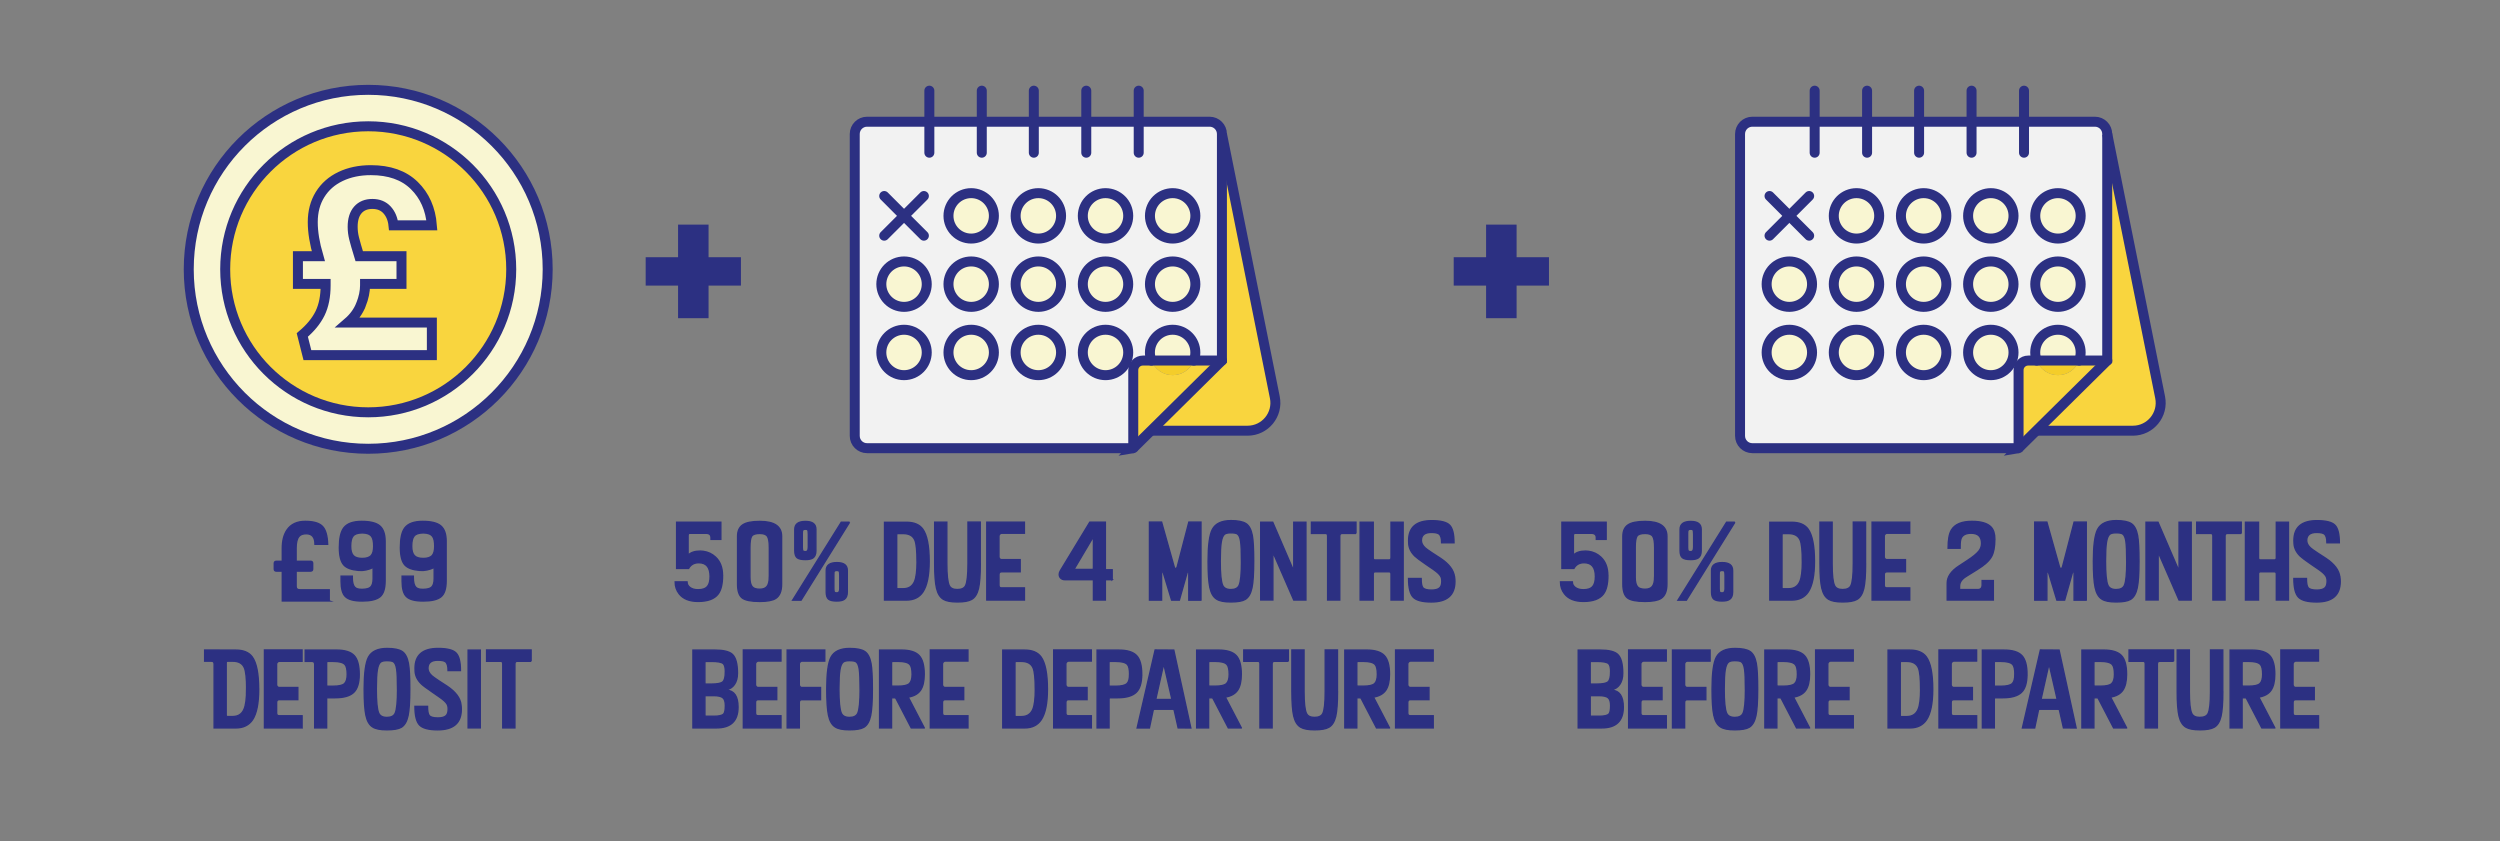 <svg xmlns="http://www.w3.org/2000/svg" id="Layer_1" viewBox="0 0 891.67 300"><rect x="0" y="0" width="891.67" height="300" fill="#808080" stroke="none"/><defs><style>.cls-1,.cls-2{fill:none;}.cls-1,.cls-2,.cls-3,.cls-4,.cls-5,.cls-6{stroke:#2c3082;stroke-miterlimit:10;}.cls-1,.cls-2,.cls-5,.cls-6{stroke-width:3.56px;}.cls-7{fill:#f4cd2a;}.cls-8,.cls-5{fill:#f9d53e;}.cls-9{fill:#f2f2f2;}.cls-10,.cls-6{fill:#f9f6d2;}.cls-2{stroke-linecap:round;}.cls-3{stroke-width:.5px;}.cls-3,.cls-4{fill:#2c3082;}</style></defs><path class="cls-4" d="M230.79,92.24h11.55v-11.63h9.88v11.63h11.55v9.12h-11.55v11.63h-9.88v-11.63h-11.55v-9.12Z"></path><path class="cls-4" d="M518.99,92.24h11.55v-11.63h9.88v11.63h11.55v9.12h-11.55v11.63h-9.88v-11.63h-11.55v-9.12Z"></path><g><path class="cls-3" d="M257.72,205.23c0,3.04-.53,5.26-1.6,6.65-1.34,1.75-3.72,2.62-7.14,2.62-3.07,0-5.31-.9-6.73-2.7-.96-1.22-1.44-2.63-1.44-4.26h4.22c0,.81,.36,1.48,1.08,2.01,.72,.53,1.68,.8,2.87,.8,1.6,0,2.72-.4,3.38-1.22,.61-.73,.91-1.91,.91-3.53,0-3.27-1.34-4.9-4.03-4.9-1.67,0-2.89,.68-3.65,2.05h-4.26v-16.49h15.77v6.12h-3.5v-.61c0-1.04-.59-1.56-1.79-1.56h-5.74c-.43,0-.65,.25-.65,.76v7.07c.94-.99,2.39-1.48,4.37-1.48,.35,0,.7,.03,1.03,.08,1.7,.23,3.15,.91,4.37,2.05,1.67,1.55,2.51,3.72,2.51,6.54Z"></path><path class="cls-3" d="M278.77,208.38c0,2.46-.7,4.15-2.09,5.06-1.11,.71-3.01,1.07-5.7,1.07-3.17,0-5.28-.43-6.33-1.29-1.05-.86-1.58-2.47-1.58-4.83v-17.12c0-1.85,.59-3.2,1.79-4.03,1.19-.84,3.24-1.26,6.16-1.26,5.17,0,7.75,1.76,7.75,5.29v17.12Zm-4.37-2.5v-10.56c0-2-.22-3.34-.67-4.03-.44-.68-1.35-1.03-2.72-1.03-1.5,0-2.46,.31-2.89,.93-.43,.62-.65,2-.65,4.12v10.56c0,1.67,.29,2.83,.87,3.46,.51,.56,1.38,.84,2.62,.84s2.12-.35,2.64-1.04c.52-.7,.78-1.78,.78-3.25Z"></path><path class="cls-3" d="M303.01,186.27l-17.29,27.78h-3l17.33-27.78h2.96Zm-12.01,10.16c0,1.24-.36,2.1-1.06,2.58-.56,.38-1.46,.57-2.7,.57-1.44,0-2.43-.23-2.96-.68-.53-.46-.8-1.28-.8-2.46v-7.65c0-1.87,1.27-2.8,3.8-2.8s3.72,.94,3.72,2.8v7.65Zm-2.7-1.15v-4.71c0-.84-.07-1.35-.21-1.54-.14-.19-.41-.28-.82-.28-.56,0-.9,.18-1.03,.53-.05,.1-.08,.53-.08,1.29v4.71c0,.63,.08,1.04,.23,1.22,.15,.18,.44,.27,.87,.27,.68,0,1.03-.49,1.03-1.48Zm13.91,15.88c0,1.25-.36,2.11-1.06,2.59-.56,.41-1.46,.61-2.7,.61-1.44,0-2.43-.23-2.96-.69-.53-.46-.8-1.3-.8-2.52v-7.66c0-1.88,1.27-2.82,3.8-2.82s3.72,.94,3.72,2.82v7.66Zm-2.7-1.13v-4.75c0-.81-.06-1.32-.19-1.52s-.41-.3-.84-.3c-.56,0-.9,.18-1.03,.53-.03,.13-.04,.56-.04,1.29v4.75c0,.63,.08,1.03,.23,1.2,.15,.17,.43,.25,.84,.25,.68,0,1.03-.48,1.03-1.44Z"></path><path class="cls-3" d="M331.4,200.22c0,5.04-.74,8.66-2.2,10.87-1.29,1.95-3.27,2.93-5.93,2.93h-7.79v-27.74h7.79c2.71,0,4.66,.81,5.85,2.43,1.52,2.1,2.28,5.94,2.28,11.51Zm-4.33,.04c0-3.8-.25-6.33-.76-7.6-.66-1.57-2.05-2.36-4.18-2.36h-1.82c-.33,0-.49,.15-.49,.46v18.81c0,.28,.13,.42,.38,.42h1.94c1.95,0,3.29-.85,4.03-2.55,.61-1.42,.91-3.81,.91-7.18Z"></path><path class="cls-3" d="M349.64,201.05c0,4.08-.22,7.03-.65,8.85-.46,1.92-1.27,3.22-2.43,3.88-1.04,.61-2.74,.91-5.09,.91s-3.98-.32-5.02-.95c-1.17-.71-1.98-2.03-2.43-3.95-.43-1.85-.65-4.76-.65-8.74v-14.82h4.33v14.87c0,4,.29,6.59,.87,7.78,.46,.94,1.41,1.4,2.85,1.4,1.52,0,2.51-.46,2.96-1.37,.58-1.16,.87-3.77,.87-7.82v-14.87h4.37v14.82Z"></path><path class="cls-3" d="M365.37,214.01h-13.41v-27.78h13.41v3.95h-8.13c-.23,0-.44,.11-.65,.32-.2,.22-.3,.44-.3,.67v7.49c0,.23,.09,.44,.27,.65,.18,.2,.38,.3,.61,.3h6.69v4.33h-6.65c-.61,0-.91,.34-.91,1.03v3.76c0,.63,.29,.95,.87,.95h8.21v4.33Z"></path><path class="cls-3" d="M396.68,206.75h-2.43v7.26h-4.26v-7.26h-10.26c-.56,0-1.02-.18-1.39-.53-.37-.35-.55-.81-.55-1.37,0-.43,.14-.87,.42-1.33l10.49-17.29h5.55v16.99h2.43v3.53Zm-6.69-4.07v-10.72c0-.1-.05-.15-.15-.15-.08,0-.14,.05-.19,.15l-6.35,10.72c-.15,.28-.04,.42,.34,.42h5.93c.28,0,.42-.14,.42-.42Z"></path><path class="cls-3" d="M428.34,214.05h-4.33v-9.65c0-.3-.1-.46-.3-.46-.15,0-.25,.1-.3,.3l-2.77,9.8h-2.77l-2.93-9.69c-.08-.3-.19-.46-.34-.46-.2,0-.3,.2-.3,.61v9.54h-4.33v-27.82h4.33l4.48,15.92c.13,.43,.32,.65,.57,.65,.23,0,.4-.21,.53-.65l4.14-15.92h4.33v27.82Z"></path><path class="cls-3" d="M447.15,200.18c0,4.41-.2,7.56-.61,9.46-.43,2.05-1.23,3.43-2.39,4.14-1.01,.61-2.74,.91-5.17,.91s-4.05-.34-5.09-1.03c-1.17-.73-1.96-2.13-2.39-4.18-.41-1.92-.61-5.03-.61-9.31,0-5.65,.51-9.44,1.52-11.36,1.11-2.08,3.33-3.12,6.65-3.12,2.46,0,4.24,.35,5.34,1.06,1.1,.71,1.86,2.12,2.26,4.22,.33,1.8,.49,4.86,.49,9.2Zm-4.37-.02c0-3.36-.1-5.73-.3-7.09-.2-1.37-.58-2.24-1.14-2.62-.38-.28-1.17-.42-2.36-.42-1.04,0-1.77,.16-2.2,.49-.56,.43-.96,1.35-1.2,2.77s-.36,3.7-.36,6.87c0,4.42,.28,7.28,.84,8.57,.46,1.04,1.43,1.56,2.93,1.56s2.53-.51,2.96-1.52c.56-1.24,.84-4.11,.84-8.61Z"></path><path class="cls-3" d="M465.77,214.01h-4.33l-7.18-16.48c-.02-.08-.08-.13-.17-.13-.07,0-.1,.04-.1,.11v16.49h-4.33v-27.74h4.28l7.19,16.69c.03,.07,.09,.11,.2,.11,.08,0,.12-.05,.12-.15v-16.64h4.33v27.74Z"></path><path class="cls-3" d="M483.63,190.26h-4.94c-.56,0-.84,.32-.84,.95v22.8h-4.33v-22.84c0-.61-.24-.91-.72-.91h-5.05v-4.03h15.88v4.03Z"></path><path class="cls-3" d="M500.46,214.01h-4.33v-9.31c0-.51-.23-.76-.68-.76h-4.98c-.46,0-.68,.25-.68,.76v9.31h-4.67v-27.74h4.67v12.73c0,.48,.2,.72,.61,.72h5.05c.46,0,.68-.27,.68-.8v-12.65h4.33v27.74Z"></path><path class="cls-3" d="M518.81,205.8c.08,.56,.11,1.09,.11,1.6,0,4.86-2.8,7.3-8.4,7.3-3.22,0-5.38-.57-6.48-1.71-1.1-1.14-1.65-3.36-1.65-6.65h4.48c0,1.67,.2,2.76,.61,3.27,.46,.58,1.48,.87,3.08,.87,1.42,0,2.41-.28,2.96-.84,.48-.46,.72-1.24,.72-2.36,0-.79-.15-1.41-.46-1.86-.38-.63-1.2-1.39-2.47-2.28l-2.59-1.77c-2.15-1.47-3.49-2.47-4.03-3-1.37-1.32-2.12-2.79-2.24-4.41-.03-.41-.04-.8-.04-1.18,0-4.71,2.74-7.07,8.21-7.07,3.22,0,5.35,.53,6.4,1.6,1.05,1.06,1.58,3.15,1.58,6.27h-4.42c0-1.6-.3-2.63-.92-3.12-.48-.38-1.4-.57-2.75-.57-2.36,0-3.55,.96-3.55,2.89,0,.91,.45,1.79,1.34,2.62,.36,.33,1.2,.94,2.53,1.82l2.93,1.9c3.09,2.05,4.76,4.28,5.02,6.69Z"></path><path class="cls-3" d="M263.23,252.2c0,4.94-2.56,7.41-7.68,7.41h-8.4v-27.74h7.75c3.12,0,5.22,.51,6.31,1.52,1.22,1.14,1.82,3.38,1.82,6.73,0,1.65-.36,2.98-1.08,4.01-.72,1.03-1.65,1.63-2.79,1.81v.23c2.71,.18,4.07,2.19,4.07,6.04Zm-4.52-12.59c0-1.51-.25-2.5-.76-2.95-.61-.5-2-.76-4.18-.76h-1.94c-.28,0-.42,.15-.42,.45v7.22c0,.28,.11,.42,.34,.42h2.01c2.08,0,3.42-.26,4.03-.79,.61-.53,.91-1.73,.91-3.59Zm0,12.06c0-1.39-.3-2.34-.9-2.83-.6-.49-1.71-.74-3.34-.74h-2.67c-.25,0-.38,.1-.38,.3v6.65c0,.28,.14,.42,.42,.42h2.75c1.83,0,3-.27,3.51-.8,.41-.43,.61-1.43,.61-3Z"></path><path class="cls-3" d="M278.54,259.61h-13.41v-27.78h13.41v3.95h-8.13c-.23,0-.44,.11-.65,.32-.2,.22-.3,.44-.3,.67v7.49c0,.23,.09,.44,.27,.65,.18,.2,.38,.3,.61,.3h6.69v4.33h-6.65c-.61,0-.91,.34-.91,1.03v3.76c0,.63,.29,.95,.87,.95h8.21v4.33Z"></path><path class="cls-3" d="M294.16,235.79h-8.13c-.23,0-.44,.11-.65,.32-.2,.22-.3,.44-.3,.67v7.49c0,.23,.09,.44,.27,.65,.18,.2,.38,.3,.61,.3h6.69v4.33h-6.62c-.63,0-.94,.34-.94,1.03v9.04h-4.33v-27.78h13.41v3.95Z"></path><path class="cls-3" d="M311.14,245.78c0,4.41-.2,7.56-.61,9.46-.43,2.05-1.23,3.43-2.39,4.14-1.01,.61-2.74,.91-5.17,.91s-4.05-.34-5.09-1.03c-1.17-.73-1.96-2.13-2.39-4.18-.41-1.92-.61-5.03-.61-9.31,0-5.65,.51-9.44,1.52-11.36,1.11-2.08,3.33-3.12,6.65-3.12,2.46,0,4.24,.35,5.34,1.06,1.1,.71,1.86,2.12,2.26,4.22,.33,1.8,.49,4.86,.49,9.2Zm-4.37-.02c0-3.36-.1-5.73-.3-7.09-.2-1.37-.58-2.24-1.14-2.62-.38-.28-1.17-.42-2.36-.42-1.04,0-1.77,.16-2.2,.49-.56,.43-.96,1.35-1.2,2.77s-.36,3.7-.36,6.87c0,4.42,.28,7.28,.84,8.57,.46,1.04,1.43,1.56,2.93,1.56s2.53-.51,2.96-1.52c.56-1.24,.84-4.11,.84-8.61Z"></path><path class="cls-3" d="M329.64,259.61h-4.63l-5.43-10.45c-.1-.2-.24-.3-.42-.3h-.84c-.23,0-.34,.11-.34,.34v10.41h-4.26v-27.74h7.75c2.99,0,5.1,.65,6.33,1.94s1.84,3.52,1.84,6.69c0,2.53-.45,4.44-1.35,5.72-.9,1.28-2.36,2.08-4.36,2.41l5.71,10.97Zm-4.32-19.1c0-1.77-.27-2.94-.8-3.52-.66-.73-2.05-1.1-4.18-1.1h-1.79c-.38,0-.57,.15-.57,.45v7.95c0,.3,.15,.45,.46,.45h1.9c2,0,3.33-.3,3.99-.91,.66-.61,.99-1.72,.99-3.33Z"></path><path class="cls-3" d="M345.23,259.61h-13.41v-27.78h13.41v3.95h-8.13c-.23,0-.44,.11-.65,.32-.2,.22-.3,.44-.3,.67v7.49c0,.23,.09,.44,.27,.65,.18,.2,.38,.3,.61,.3h6.69v4.33h-6.65c-.61,0-.91,.34-.91,1.03v3.76c0,.63,.29,.95,.87,.95h8.21v4.33Z"></path><path class="cls-3" d="M373.58,245.82c0,5.04-.74,8.66-2.2,10.87-1.29,1.95-3.27,2.93-5.93,2.93h-7.79v-27.74h7.79c2.71,0,4.66,.81,5.85,2.43,1.52,2.1,2.28,5.94,2.28,11.51Zm-4.33,.04c0-3.8-.25-6.33-.76-7.6-.66-1.57-2.05-2.36-4.18-2.36h-1.82c-.33,0-.49,.15-.49,.46v18.81c0,.28,.13,.42,.38,.42h1.94c1.95,0,3.29-.85,4.03-2.55,.61-1.42,.91-3.81,.91-7.18Z"></path><path class="cls-3" d="M389.23,259.61h-13.41v-27.78h13.41v3.95h-8.13c-.23,0-.44,.11-.65,.32-.2,.22-.3,.44-.3,.67v7.49c0,.23,.09,.44,.27,.65,.18,.2,.38,.3,.61,.3h6.69v4.33h-6.65c-.61,0-.91,.34-.91,1.03v3.76c0,.63,.29,.95,.87,.95h8.21v4.33Z"></path><path class="cls-3" d="M407.21,240.5c0,3.07-.67,5.23-2.01,6.48-1.34,1.25-3.53,1.88-6.57,1.88h-2.58c-.33,0-.49,.15-.49,.46v10.3h-4.26v-27.74h7.79c2.96,0,5.06,.65,6.29,1.94,1.23,1.29,1.84,3.52,1.84,6.69Zm-4.33,.02c0-1.77-.25-2.94-.76-3.52-.66-.73-2.05-1.1-4.18-1.1h-1.98c-.28,0-.42,.11-.42,.34v8.1c0,.28,.13,.42,.38,.42h2.01c2,0,3.34-.31,4.03-.95,.61-.58,.91-1.68,.91-3.29Z"></path><path class="cls-3" d="M424.73,259.65l-4.52-.04-1.4-6.23c-.05-.28-.23-.42-.53-.42h-6.41c-.33,0-.52,.11-.57,.34l-1.35,6.35h-4.37l6.42-27.82,6.65,.04,6.08,27.78Zm-6.82-10.52l-2.7-11.78c0-.08-.05-.12-.14-.12-.07,0-.12,.04-.14,.12l-2.65,11.81c-.05,.23,.05,.34,.3,.34h4.94c.3,0,.43-.12,.38-.38Z"></path><path class="cls-3" d="M442.73,259.61h-4.63l-5.43-10.45c-.1-.2-.24-.3-.42-.3h-.84c-.23,0-.34,.11-.34,.34v10.41h-4.26v-27.74h7.75c2.99,0,5.1,.65,6.33,1.94s1.84,3.52,1.84,6.69c0,2.53-.45,4.44-1.35,5.72-.9,1.28-2.36,2.08-4.36,2.41l5.71,10.97Zm-4.32-19.1c0-1.77-.27-2.94-.8-3.52-.66-.73-2.05-1.1-4.18-1.1h-1.79c-.38,0-.57,.15-.57,.45v7.95c0,.3,.15,.45,.46,.45h1.9c2,0,3.33-.3,3.99-.91,.66-.61,.99-1.72,.99-3.33Z"></path><path class="cls-3" d="M459.5,235.86h-4.94c-.56,0-.84,.32-.84,.95v22.8h-4.33v-22.84c0-.61-.24-.91-.72-.91h-5.05v-4.03h15.88v4.03Z"></path><path class="cls-3" d="M477.05,246.65c0,4.08-.22,7.03-.65,8.85-.46,1.92-1.27,3.22-2.43,3.88-1.04,.61-2.74,.91-5.09,.91s-3.98-.32-5.02-.95c-1.17-.71-1.98-2.03-2.43-3.95-.43-1.85-.65-4.76-.65-8.74v-14.82h4.33v14.87c0,4,.29,6.59,.87,7.78,.46,.94,1.41,1.4,2.85,1.4,1.52,0,2.51-.46,2.96-1.37,.58-1.16,.87-3.77,.87-7.82v-14.87h4.37v14.82Z"></path><path class="cls-3" d="M495.58,259.61h-4.63l-5.43-10.45c-.1-.2-.24-.3-.42-.3h-.84c-.23,0-.34,.11-.34,.34v10.41h-4.26v-27.74h7.75c2.99,0,5.1,.65,6.33,1.94s1.84,3.52,1.84,6.69c0,2.53-.45,4.44-1.35,5.72-.9,1.28-2.36,2.08-4.36,2.41l5.71,10.97Zm-4.32-19.1c0-1.77-.27-2.94-.8-3.52-.66-.73-2.05-1.1-4.18-1.1h-1.79c-.38,0-.57,.15-.57,.45v7.95c0,.3,.15,.45,.46,.45h1.9c2,0,3.33-.3,3.99-.91,.66-.61,.99-1.72,.99-3.33Z"></path><path class="cls-3" d="M511.17,259.61h-13.41v-27.78h13.41v3.95h-8.13c-.23,0-.44,.11-.65,.32-.2,.22-.3,.44-.3,.67v7.49c0,.23,.09,.44,.27,.65,.18,.2,.38,.3,.61,.3h6.69v4.33h-6.65c-.61,0-.91,.34-.91,1.03v3.76c0,.63,.29,.95,.87,.95h8.21v4.33Z"></path></g><g><path class="cls-3" d="M117.45,214.35h-16.76v-10.66h-2.13c-.48,0-.73-.24-.73-.73v-2.03c0-.48,.24-.73,.73-.73h2.13v-4.7c0-2.68,.56-4.85,1.69-6.49,1.39-2.03,3.55-3.05,6.49-3.05s4.94,.58,6.1,1.74,1.79,3.31,1.89,6.44h-4.51c0-2.52-1.03-3.78-3.1-3.78-1.2,0-2.05,.31-2.57,.92-.71,.78-1.07,2.2-1.07,4.26v4.65h5.18c.48,0,.73,.24,.73,.73v2.03c0,.48-.24,.73-.73,.73h-5.18v5.43c0,.84,.47,1.26,1.4,1.26h10.41v3.97Z"></path><path class="cls-3" d="M137.35,207.23c0,2.75-.61,4.63-1.84,5.63-1.23,1-3.34,1.5-6.33,1.5s-4.92-.53-6-1.59c-1.01-.98-1.52-2.8-1.52-5.45v-1.82h3.99v.49c0,1.7,.3,2.86,.91,3.5,.51,.51,1.38,.75,2.62,.72,1.44-.03,2.43-.28,2.96-.76,.63-.56,.95-1.57,.95-3.04v-4.03c-1.67,.84-3.38,1.19-5.13,1.06-2.56-.2-4.33-.85-5.32-1.93-1.06-1.16-1.6-3.24-1.6-6.22,0-3.34,.53-5.69,1.6-7.05,1.19-1.52,3.31-2.28,6.35-2.28s5.23,.54,6.48,1.63,1.88,2.88,1.88,5.38v14.25Zm-4.07-12.41c0-1.65-.24-2.8-.72-3.46-.61-.86-1.72-1.29-3.34-1.29s-2.72,.38-3.31,1.14c-.56,.66-.84,1.86-.84,3.61,0,1.55,.31,2.66,.93,3.34,.62,.68,1.69,1.03,3.21,1.03s2.6-.37,3.23-1.1c.56-.66,.84-1.75,.84-3.27Z"></path><path class="cls-3" d="M159.12,207.23c0,2.75-.61,4.63-1.84,5.63-1.23,1-3.34,1.5-6.33,1.5s-4.92-.53-6-1.59c-1.01-.98-1.52-2.8-1.52-5.45v-1.82h3.99v.49c0,1.7,.3,2.86,.91,3.5,.51,.51,1.38,.75,2.62,.72,1.44-.03,2.43-.28,2.96-.76,.63-.56,.95-1.57,.95-3.04v-4.03c-1.67,.84-3.38,1.19-5.13,1.06-2.56-.2-4.33-.85-5.32-1.93-1.06-1.16-1.6-3.24-1.6-6.22,0-3.34,.53-5.69,1.6-7.05,1.19-1.52,3.31-2.28,6.35-2.28s5.23,.54,6.48,1.63,1.88,2.88,1.88,5.38v14.25Zm-4.07-12.41c0-1.65-.24-2.8-.72-3.46-.61-.86-1.72-1.29-3.34-1.29s-2.72,.38-3.31,1.14c-.56,.66-.84,1.86-.84,3.61,0,1.55,.31,2.66,.93,3.34,.62,.68,1.69,1.03,3.21,1.03s2.6-.37,3.23-1.1c.56-.66,.84-1.75,.84-3.27Z"></path><path class="cls-3" d="M92.26,245.82c0,5.04-.72,8.66-2.17,10.87-1.32,1.95-3.31,2.93-5.97,2.93h-7.75v-22.8c0-.66-.32-.99-.95-.99h-2.43v-3.99l11.13,.04c2.71,0,4.66,.81,5.85,2.43,1.52,2.1,2.28,5.94,2.28,11.51Zm-4.29,0c0-3.81-.27-6.36-.8-7.63-.66-1.58-2.05-2.37-4.18-2.37h-1.75c-.38,0-.57,.19-.57,.57v18.65c0,.36,.17,.53,.49,.53h1.82c1.95,0,3.29-.85,4.03-2.56,.63-1.42,.95-3.83,.95-7.21Z"></path><path class="cls-3" d="M107.73,259.61h-13.41v-27.78h13.41v4.03h-8.13c-.23,0-.44,.11-.65,.32s-.3,.44-.3,.67v7.41c0,.23,.09,.44,.27,.65,.18,.2,.38,.3,.61,.3h6.69v4.33h-6.65c-.61,0-.91,.34-.91,1.03v3.76c0,.63,.29,.95,.87,.95h8.21v4.33Z"></path><path class="cls-3" d="M128.13,240.5c0,3.07-.67,5.23-2,6.48-1.33,1.25-3.53,1.88-6.59,1.88h-3.04v10.75h-4.26v-22.65c0-.71-.32-1.06-.95-1.06h-2.43v-4.03h11.13c2.99,0,5.09,.65,6.31,1.94,1.22,1.29,1.82,3.52,1.82,6.69Zm-4.29,.02c0-1.77-.27-2.94-.8-3.52-.66-.73-2.05-1.1-4.18-1.1h-1.9c-.3,0-.46,.15-.46,.45v7.98c0,.28,.13,.42,.38,.42h1.98c2,0,3.33-.3,3.99-.91,.66-.61,.99-1.72,.99-3.33Z"></path><path class="cls-3" d="M146.15,245.78c0,4.41-.2,7.56-.61,9.46-.43,2.05-1.23,3.43-2.39,4.14-1.01,.61-2.74,.91-5.17,.91s-4.05-.34-5.09-1.03c-1.17-.73-1.96-2.13-2.39-4.18-.41-1.92-.61-5.03-.61-9.31,0-5.65,.51-9.44,1.52-11.36,1.11-2.08,3.33-3.12,6.65-3.12,2.46,0,4.24,.35,5.34,1.06,1.1,.71,1.86,2.12,2.26,4.22,.33,1.8,.49,4.86,.49,9.2Zm-4.37-.02c0-3.36-.1-5.73-.3-7.09-.2-1.37-.58-2.24-1.14-2.62-.38-.28-1.17-.42-2.36-.42-1.04,0-1.77,.16-2.2,.49-.56,.43-.96,1.35-1.2,2.77s-.36,3.7-.36,6.87c0,4.42,.28,7.28,.84,8.57,.46,1.04,1.43,1.56,2.93,1.56s2.53-.51,2.96-1.52c.56-1.24,.84-4.11,.84-8.61Z"></path><path class="cls-3" d="M164.42,251.4c.08,.56,.11,1.09,.11,1.6,0,4.86-2.8,7.3-8.4,7.3-3.22,0-5.38-.57-6.48-1.71-1.1-1.14-1.65-3.36-1.65-6.65h4.48c0,1.67,.2,2.76,.61,3.27,.46,.58,1.48,.87,3.08,.87,1.42,0,2.41-.28,2.96-.84,.48-.46,.72-1.24,.72-2.36,0-.79-.15-1.41-.46-1.86-.38-.63-1.2-1.39-2.47-2.28l-2.58-1.79c-2.15-1.47-3.5-2.47-4.03-3-1.37-1.32-2.12-2.79-2.24-4.41-.03-.4-.04-.8-.04-1.18,0-4.71,2.74-7.07,8.21-7.07,3.22,0,5.35,.53,6.4,1.6,1.05,1.06,1.58,3.15,1.58,6.27h-4.41c0-1.6-.3-2.63-.91-3.12-.48-.38-1.39-.57-2.74-.57-2.36,0-3.53,.96-3.53,2.89,0,.91,.44,1.79,1.33,2.62,.35,.33,1.19,.94,2.51,1.82l2.93,1.9c3.09,2.05,4.76,4.28,5.02,6.69Z"></path><path class="cls-3" d="M171.3,259.61h-4.33v-27.74h4.33v27.74Z"></path><path class="cls-3" d="M189.43,235.86h-4.94c-.56,0-.84,.32-.84,.95v22.8h-4.33v-22.84c0-.61-.24-.91-.72-.91h-5.05v-4.03h15.88v4.03Z"></path></g><g><path class="cls-3" d="M573.48,205.23c0,3.04-.53,5.26-1.6,6.65-1.34,1.75-3.72,2.62-7.14,2.62-3.07,0-5.31-.9-6.73-2.7-.96-1.22-1.44-2.63-1.44-4.26h4.22c0,.81,.36,1.48,1.08,2.01,.72,.53,1.68,.8,2.87,.8,1.6,0,2.72-.4,3.38-1.22,.61-.73,.91-1.91,.91-3.53,0-3.27-1.34-4.9-4.03-4.9-1.67,0-2.89,.68-3.65,2.05h-4.26v-16.49h15.77v6.12h-3.5v-.61c0-1.04-.59-1.56-1.79-1.56h-5.74c-.43,0-.65,.25-.65,.76v7.07c.94-.99,2.39-1.48,4.37-1.48,.35,0,.7,.03,1.03,.08,1.7,.23,3.15,.91,4.37,2.05,1.67,1.55,2.51,3.72,2.51,6.54Z"></path><path class="cls-3" d="M594.53,208.38c0,2.46-.7,4.15-2.09,5.06-1.11,.71-3.01,1.07-5.7,1.07-3.17,0-5.28-.43-6.33-1.29-1.05-.86-1.58-2.47-1.58-4.83v-17.12c0-1.85,.59-3.2,1.79-4.03,1.19-.84,3.24-1.26,6.16-1.26,5.17,0,7.75,1.76,7.75,5.29v17.12Zm-4.37-2.5v-10.56c0-2-.22-3.34-.67-4.03-.44-.68-1.35-1.03-2.72-1.03-1.5,0-2.46,.31-2.89,.93-.43,.62-.65,2-.65,4.12v10.56c0,1.67,.29,2.83,.87,3.46,.51,.56,1.38,.84,2.62,.84s2.12-.35,2.64-1.04c.52-.7,.78-1.78,.78-3.25Z"></path><path class="cls-3" d="M618.77,186.27l-17.29,27.78h-3l17.33-27.78h2.96Zm-12.01,10.16c0,1.24-.36,2.1-1.06,2.58-.56,.38-1.46,.57-2.7,.57-1.44,0-2.43-.23-2.96-.68-.53-.46-.8-1.28-.8-2.46v-7.65c0-1.87,1.27-2.8,3.8-2.8s3.72,.94,3.72,2.8v7.65Zm-2.7-1.15v-4.71c0-.84-.07-1.35-.21-1.54-.14-.19-.41-.28-.82-.28-.56,0-.9,.18-1.03,.53-.05,.1-.08,.53-.08,1.29v4.71c0,.63,.08,1.04,.23,1.22,.15,.18,.44,.27,.87,.27,.68,0,1.03-.49,1.03-1.48Zm13.91,15.88c0,1.25-.36,2.11-1.06,2.59-.56,.41-1.46,.61-2.7,.61-1.44,0-2.43-.23-2.96-.69-.53-.46-.8-1.3-.8-2.52v-7.66c0-1.88,1.27-2.82,3.8-2.82s3.72,.94,3.72,2.82v7.66Zm-2.7-1.13v-4.75c0-.81-.06-1.32-.19-1.52s-.41-.3-.84-.3c-.56,0-.9,.18-1.03,.53-.03,.13-.04,.56-.04,1.29v4.75c0,.63,.08,1.03,.23,1.2,.15,.17,.43,.25,.84,.25,.68,0,1.03-.48,1.03-1.44Z"></path><path class="cls-3" d="M647.16,200.22c0,5.04-.74,8.66-2.2,10.87-1.29,1.95-3.27,2.93-5.93,2.93h-7.79v-27.74h7.79c2.71,0,4.66,.81,5.85,2.43,1.52,2.1,2.28,5.94,2.28,11.51Zm-4.33,.04c0-3.8-.25-6.33-.76-7.6-.66-1.57-2.05-2.36-4.18-2.36h-1.82c-.33,0-.49,.15-.49,.46v18.81c0,.28,.13,.42,.38,.42h1.94c1.95,0,3.29-.85,4.03-2.55,.61-1.42,.91-3.81,.91-7.18Z"></path><path class="cls-3" d="M665.4,201.05c0,4.08-.22,7.03-.65,8.85-.46,1.92-1.27,3.22-2.43,3.88-1.04,.61-2.74,.91-5.09,.91s-3.98-.32-5.02-.95c-1.17-.71-1.98-2.03-2.43-3.95-.43-1.85-.65-4.76-.65-8.74v-14.82h4.33v14.87c0,4,.29,6.59,.87,7.78,.46,.94,1.41,1.4,2.85,1.4,1.52,0,2.51-.46,2.96-1.37,.58-1.16,.87-3.77,.87-7.82v-14.87h4.37v14.82Z"></path><path class="cls-3" d="M681.13,214.01h-13.41v-27.78h13.41v3.95h-8.13c-.23,0-.44,.11-.65,.32-.2,.22-.3,.44-.3,.67v7.49c0,.23,.09,.44,.27,.65,.18,.2,.38,.3,.61,.3h6.69v4.33h-6.65c-.61,0-.91,.34-.91,1.03v3.76c0,.63,.29,.95,.87,.95h8.21v4.33Z"></path><path class="cls-3" d="M711.49,192.38c0,2.71-.39,4.75-1.18,6.15-.84,1.52-2.55,3.06-5.13,4.63l-3.91,2.43c-1.57,.96-2.36,2.12-2.36,3.49v1.21h6.5c1.04,0,1.56-.57,1.56-1.71v-1.52h3.99v6.95h-16.45v-6.04c0-2.25,1.41-4.29,4.22-6.12l2.74-1.79c2.15-1.39,3.61-2.58,4.37-3.57,.61-.79,.91-1.68,.91-2.7,0-2.41-1.24-3.61-3.72-3.61-1.77,0-2.94,.56-3.5,1.67-.28,.58-.42,1.6-.42,3.04v.65h-4.29c0-3.03,.39-5.2,1.18-6.51,1.24-2.04,3.67-3.07,7.3-3.07,3.24,0,5.51,.66,6.8,1.97,.94,.96,1.41,2.44,1.41,4.44Z"></path><path class="cls-3" d="M744.09,214.05h-4.33v-9.65c0-.3-.1-.46-.3-.46-.15,0-.25,.1-.3,.3l-2.77,9.8h-2.77l-2.93-9.69c-.08-.3-.19-.46-.34-.46-.2,0-.3,.2-.3,.61v9.54h-4.33v-27.82h4.33l4.48,15.92c.13,.43,.32,.65,.57,.65,.23,0,.4-.21,.53-.65l4.14-15.92h4.33v27.82Z"></path><path class="cls-3" d="M762.9,200.18c0,4.41-.2,7.56-.61,9.46-.43,2.05-1.23,3.43-2.39,4.14-1.01,.61-2.74,.91-5.17,.91s-4.05-.34-5.09-1.03c-1.17-.73-1.96-2.13-2.39-4.18-.41-1.92-.61-5.03-.61-9.31,0-5.65,.51-9.44,1.52-11.36,1.11-2.08,3.33-3.12,6.65-3.12,2.46,0,4.24,.35,5.34,1.06,1.1,.71,1.86,2.12,2.26,4.22,.33,1.8,.49,4.86,.49,9.2Zm-4.37-.02c0-3.36-.1-5.73-.3-7.09-.2-1.37-.58-2.24-1.14-2.62-.38-.28-1.17-.42-2.36-.42-1.04,0-1.77,.16-2.2,.49-.56,.43-.96,1.35-1.2,2.77s-.36,3.7-.36,6.87c0,4.42,.28,7.28,.84,8.57,.46,1.04,1.43,1.56,2.93,1.56s2.53-.51,2.96-1.52c.56-1.24,.84-4.11,.84-8.61Z"></path><path class="cls-3" d="M781.52,214.01h-4.33l-7.18-16.48c-.02-.08-.08-.13-.17-.13-.07,0-.1,.04-.1,.11v16.49h-4.33v-27.74h4.28l7.19,16.69c.03,.07,.09,.11,.2,.11,.08,0,.12-.05,.12-.15v-16.64h4.33v27.74Z"></path><path class="cls-3" d="M799.38,190.26h-4.94c-.56,0-.84,.32-.84,.95v22.8h-4.33v-22.84c0-.61-.24-.91-.72-.91h-5.05v-4.03h15.88v4.03Z"></path><path class="cls-3" d="M816.22,214.01h-4.33v-9.31c0-.51-.23-.76-.68-.76h-4.98c-.46,0-.68,.25-.68,.76v9.31h-4.67v-27.74h4.67v12.73c0,.48,.2,.72,.61,.72h5.05c.46,0,.68-.27,.68-.8v-12.65h4.33v27.74Z"></path><path class="cls-3" d="M834.57,205.8c.08,.56,.11,1.09,.11,1.6,0,4.86-2.8,7.3-8.4,7.3-3.22,0-5.38-.57-6.48-1.71-1.1-1.14-1.65-3.36-1.65-6.65h4.48c0,1.67,.2,2.76,.61,3.27,.46,.58,1.48,.87,3.08,.87,1.42,0,2.41-.28,2.96-.84,.48-.46,.72-1.24,.72-2.36,0-.79-.15-1.41-.46-1.86-.38-.63-1.2-1.39-2.47-2.28l-2.59-1.77c-2.15-1.47-3.49-2.47-4.03-3-1.37-1.32-2.12-2.79-2.24-4.41-.03-.41-.04-.8-.04-1.18,0-4.71,2.74-7.07,8.21-7.07,3.22,0,5.35,.53,6.4,1.6,1.05,1.06,1.58,3.15,1.58,6.27h-4.42c0-1.6-.3-2.63-.92-3.12-.48-.38-1.4-.57-2.75-.57-2.36,0-3.55,.96-3.55,2.89,0,.91,.45,1.79,1.34,2.62,.36,.33,1.2,.94,2.53,1.82l2.93,1.9c3.09,2.05,4.76,4.28,5.02,6.69Z"></path><path class="cls-3" d="M578.98,252.2c0,4.94-2.56,7.41-7.68,7.41h-8.4v-27.74h7.75c3.12,0,5.22,.51,6.31,1.52,1.22,1.14,1.82,3.38,1.82,6.73,0,1.65-.36,2.98-1.08,4.01-.72,1.03-1.65,1.63-2.79,1.81v.23c2.71,.18,4.07,2.19,4.07,6.04Zm-4.52-12.59c0-1.51-.25-2.5-.76-2.95-.61-.5-2-.76-4.18-.76h-1.94c-.28,0-.42,.15-.42,.45v7.22c0,.28,.11,.42,.34,.42h2.01c2.08,0,3.42-.26,4.03-.79,.61-.53,.91-1.73,.91-3.59Zm0,12.06c0-1.39-.3-2.34-.9-2.83-.6-.49-1.71-.74-3.34-.74h-2.67c-.25,0-.38,.1-.38,.3v6.65c0,.28,.14,.42,.42,.42h2.75c1.83,0,3-.27,3.51-.8,.41-.43,.61-1.43,.61-3Z"></path><path class="cls-3" d="M594.3,259.61h-13.41v-27.78h13.41v3.95h-8.13c-.23,0-.44,.11-.65,.32-.2,.22-.3,.44-.3,.67v7.49c0,.23,.09,.44,.27,.65,.18,.2,.38,.3,.61,.3h6.69v4.33h-6.65c-.61,0-.91,.34-.91,1.03v3.76c0,.63,.29,.95,.87,.95h8.21v4.33Z"></path><path class="cls-3" d="M609.92,235.79h-8.13c-.23,0-.44,.11-.65,.32-.2,.22-.3,.44-.3,.67v7.49c0,.23,.09,.44,.27,.65,.18,.2,.38,.3,.61,.3h6.69v4.33h-6.62c-.63,0-.94,.34-.94,1.03v9.04h-4.33v-27.78h13.41v3.95Z"></path><path class="cls-3" d="M626.9,245.78c0,4.41-.2,7.56-.61,9.46-.43,2.05-1.23,3.43-2.39,4.14-1.01,.61-2.74,.91-5.17,.91s-4.05-.34-5.09-1.03c-1.17-.73-1.96-2.13-2.39-4.18-.41-1.92-.61-5.03-.61-9.31,0-5.65,.51-9.44,1.52-11.36,1.11-2.08,3.33-3.12,6.65-3.12,2.46,0,4.24,.35,5.34,1.06,1.1,.71,1.86,2.12,2.26,4.22,.33,1.8,.49,4.86,.49,9.2Zm-4.37-.02c0-3.36-.1-5.73-.3-7.09-.2-1.37-.58-2.24-1.14-2.62-.38-.28-1.17-.42-2.36-.42-1.04,0-1.77,.16-2.2,.49-.56,.43-.96,1.35-1.2,2.77s-.36,3.7-.36,6.87c0,4.42,.28,7.28,.84,8.57,.46,1.04,1.43,1.56,2.93,1.56s2.53-.51,2.96-1.52c.56-1.24,.84-4.11,.84-8.61Z"></path><path class="cls-3" d="M645.4,259.61h-4.63l-5.43-10.45c-.1-.2-.24-.3-.42-.3h-.84c-.23,0-.34,.11-.34,.34v10.41h-4.26v-27.74h7.75c2.99,0,5.1,.65,6.33,1.94s1.84,3.52,1.84,6.69c0,2.53-.45,4.44-1.35,5.72-.9,1.28-2.36,2.08-4.36,2.41l5.71,10.97Zm-4.32-19.1c0-1.77-.27-2.94-.8-3.52-.66-.73-2.05-1.1-4.18-1.1h-1.79c-.38,0-.57,.15-.57,.45v7.95c0,.3,.15,.45,.46,.45h1.9c2,0,3.33-.3,3.99-.91,.66-.61,.99-1.72,.99-3.33Z"></path><path class="cls-3" d="M660.99,259.61h-13.41v-27.78h13.41v3.95h-8.13c-.23,0-.44,.11-.65,.32-.2,.22-.3,.44-.3,.67v7.49c0,.23,.09,.44,.27,.65,.18,.2,.38,.3,.61,.3h6.69v4.33h-6.65c-.61,0-.91,.34-.91,1.03v3.76c0,.63,.29,.95,.87,.95h8.21v4.33Z"></path><path class="cls-3" d="M689.34,245.82c0,5.04-.74,8.66-2.2,10.87-1.29,1.95-3.27,2.93-5.93,2.93h-7.79v-27.74h7.79c2.71,0,4.66,.81,5.85,2.43,1.52,2.1,2.28,5.94,2.28,11.51Zm-4.33,.04c0-3.8-.25-6.33-.76-7.6-.66-1.57-2.05-2.36-4.18-2.36h-1.82c-.33,0-.49,.15-.49,.46v18.81c0,.28,.13,.42,.38,.42h1.94c1.95,0,3.29-.85,4.03-2.55,.61-1.42,.91-3.81,.91-7.18Z"></path><path class="cls-3" d="M704.99,259.61h-13.41v-27.78h13.41v3.95h-8.13c-.23,0-.44,.11-.65,.32-.2,.22-.3,.44-.3,.67v7.49c0,.23,.09,.44,.27,.65,.18,.2,.38,.3,.61,.3h6.69v4.33h-6.65c-.61,0-.91,.34-.91,1.03v3.76c0,.63,.29,.95,.87,.95h8.21v4.33Z"></path><path class="cls-3" d="M722.96,240.5c0,3.07-.67,5.23-2.01,6.48-1.34,1.25-3.53,1.88-6.57,1.88h-2.58c-.33,0-.49,.15-.49,.46v10.3h-4.26v-27.74h7.79c2.96,0,5.06,.65,6.29,1.94,1.23,1.29,1.84,3.52,1.84,6.69Zm-4.33,.02c0-1.77-.25-2.94-.76-3.52-.66-.73-2.05-1.1-4.18-1.1h-1.98c-.28,0-.42,.11-.42,.34v8.1c0,.28,.13,.42,.38,.42h2.01c2,0,3.34-.31,4.03-.95,.61-.58,.91-1.68,.91-3.29Z"></path><path class="cls-3" d="M740.48,259.65l-4.52-.04-1.4-6.23c-.05-.28-.23-.42-.53-.42h-6.41c-.33,0-.52,.11-.57,.34l-1.35,6.35h-4.37l6.42-27.82,6.65,.04,6.08,27.78Zm-6.82-10.52l-2.7-11.78c0-.08-.05-.12-.14-.12-.07,0-.12,.04-.14,.12l-2.65,11.81c-.05,.23,.05,.34,.3,.34h4.94c.3,0,.43-.12,.38-.38Z"></path><path class="cls-3" d="M758.48,259.61h-4.63l-5.43-10.45c-.1-.2-.24-.3-.42-.3h-.84c-.23,0-.34,.11-.34,.34v10.41h-4.26v-27.74h7.75c2.99,0,5.1,.65,6.33,1.94s1.84,3.52,1.84,6.69c0,2.53-.45,4.44-1.35,5.72-.9,1.28-2.36,2.08-4.36,2.41l5.71,10.97Zm-4.32-19.1c0-1.77-.27-2.94-.8-3.52-.66-.73-2.05-1.1-4.18-1.1h-1.79c-.38,0-.57,.15-.57,.45v7.95c0,.3,.15,.45,.46,.45h1.9c2,0,3.33-.3,3.99-.91,.66-.61,.99-1.72,.99-3.33Z"></path><path class="cls-3" d="M775.25,235.86h-4.94c-.56,0-.84,.32-.84,.95v22.8h-4.33v-22.84c0-.61-.24-.91-.72-.91h-5.05v-4.03h15.88v4.03Z"></path><path class="cls-3" d="M792.81,246.65c0,4.08-.22,7.03-.65,8.85-.46,1.92-1.27,3.22-2.43,3.88-1.04,.61-2.74,.91-5.09,.91s-3.98-.32-5.02-.95c-1.17-.71-1.98-2.03-2.43-3.95-.43-1.85-.65-4.76-.65-8.74v-14.82h4.33v14.87c0,4,.29,6.59,.87,7.78,.46,.94,1.41,1.4,2.85,1.4,1.52,0,2.51-.46,2.96-1.37,.58-1.16,.87-3.77,.87-7.82v-14.87h4.37v14.82Z"></path><path class="cls-3" d="M811.34,259.61h-4.63l-5.43-10.45c-.1-.2-.24-.3-.42-.3h-.84c-.23,0-.34,.11-.34,.34v10.41h-4.26v-27.74h7.75c2.99,0,5.1,.65,6.33,1.94s1.84,3.52,1.84,6.69c0,2.53-.45,4.44-1.35,5.72-.9,1.28-2.36,2.08-4.36,2.41l5.71,10.97Zm-4.32-19.1c0-1.77-.27-2.94-.8-3.52-.66-.73-2.05-1.1-4.18-1.1h-1.79c-.38,0-.57,.15-.57,.45v7.95c0,.3,.15,.45,.46,.45h1.9c2,0,3.33-.3,3.99-.91,.66-.61,.99-1.72,.99-3.33Z"></path><path class="cls-3" d="M826.93,259.61h-13.41v-27.78h13.41v3.95h-8.13c-.23,0-.44,.11-.65,.32-.2,.22-.3,.44-.3,.67v7.49c0,.23,.09,.44,.27,.65,.18,.2,.38,.3,.61,.3h6.69v4.33h-6.65c-.61,0-.91,.34-.91,1.03v3.76c0,.63,.29,.95,.87,.95h8.21v4.33Z"></path></g><g><g><circle class="cls-6" cx="131.33" cy="96.05" r="64.01"></circle><circle class="cls-5" cx="131.33" cy="96.05" r="51.01"></circle></g><path class="cls-6" d="M128.76,108.63c-.95,2.43-2.5,4.57-4.64,6.42h29.91v11.62h-44.39l-1.82-7.2c2.89-2.43,5-5,6.33-7.72,1.33-2.72,1.99-6.04,1.99-9.97v-.52h-9.88v-9.88h7.28c-1.33-4.56-1.99-8.61-1.99-12.14,0-3.76,.87-7.04,2.6-9.84,1.73-2.8,4.17-4.96,7.33-6.46,3.15-1.5,6.75-2.25,10.79-2.25,6.59,0,11.75,1.82,15.48,5.46,3.73,3.64,5.82,8.38,6.29,14.22h-13.7c-.23-2.25-1-4.09-2.3-5.51-1.3-1.42-3.05-2.12-5.24-2.12s-3.92,.71-5.16,2.12c-1.24,1.42-1.86,3.42-1.86,6.03,0,1.39,.17,2.77,.52,4.16s.95,3.5,1.82,6.33h15.08v9.88h-13v.52c0,2.14-.48,4.42-1.43,6.85Z"></path></g><g><g><path class="cls-8" d="M454.7,141.72c1.24,6.15-3.47,11.9-9.74,11.9h-34.43l25.31-25.01V47.8l18.86,93.92Z"></path><path class="cls-9" d="M350.17,43.4h81.26c2.43,0,4.39,1.97,4.39,4.39v80.81h-10.02c.35-.9,.54-1.88,.54-2.9,0-4.48-3.63-8.1-8.1-8.1s-8.1,3.63-8.1,8.1c0,1.02,.19,2,.54,2.9h-3.06c-1.89,0-3.42,1.53-3.42,3.42v27.83h-94.95c-2.43,0-4.39-1.96-4.39-4.39V47.8c0-2.43,1.97-4.39,4.39-4.39h40.92Zm76.18,33.58c0-4.48-3.63-8.1-8.1-8.1s-8.1,3.63-8.1,8.1,3.63,8.1,8.1,8.1,8.1-3.63,8.1-8.1Zm0,24.36c0-4.48-3.63-8.1-8.1-8.1s-8.1,3.63-8.1,8.1,3.63,8.1,8.1,8.1,8.1-3.63,8.1-8.1Zm-23.95-24.36c0-4.48-3.63-8.1-8.1-8.1s-8.1,3.63-8.1,8.1,3.63,8.1,8.1,8.1,8.1-3.63,8.1-8.1Zm0,24.36c0-4.48-3.63-8.1-8.1-8.1s-8.1,3.63-8.1,8.1,3.63,8.1,8.1,8.1,8.1-3.63,8.1-8.1Zm0,24.36c0-4.48-3.63-8.1-8.1-8.1s-8.1,3.63-8.1,8.1,3.63,8.1,8.1,8.1,8.1-3.63,8.1-8.1Zm-23.95-48.72c0-4.48-3.63-8.1-8.1-8.1s-8.11,3.63-8.11,8.1,3.63,8.1,8.11,8.1,8.1-3.63,8.1-8.1Zm0,24.36c0-4.48-3.63-8.1-8.1-8.1s-8.11,3.63-8.11,8.1,3.63,8.1,8.11,8.1,8.1-3.63,8.1-8.1Zm0,24.36c0-4.48-3.63-8.1-8.1-8.1s-8.11,3.63-8.11,8.1,3.63,8.1,8.11,8.1,8.1-3.63,8.1-8.1Zm-23.96-48.72c0-4.48-3.63-8.1-8.1-8.1s-8.1,3.63-8.1,8.1,3.63,8.1,8.1,8.1,8.1-3.63,8.1-8.1Zm0,24.36c0-4.48-3.63-8.1-8.1-8.1s-8.1,3.63-8.1,8.1,3.63,8.1,8.1,8.1,8.1-3.63,8.1-8.1Zm0,24.36c0-4.48-3.63-8.1-8.1-8.1s-8.1,3.63-8.1,8.1,3.63,8.1,8.1,8.1,8.1-3.63,8.1-8.1Zm-23.95-24.36c0-4.48-3.63-8.1-8.1-8.1s-8.1,3.63-8.1,8.1,3.63,8.1,8.1,8.1,8.1-3.63,8.1-8.1Zm0,24.36c0-4.48-3.63-8.1-8.1-8.1s-8.1,3.63-8.1,8.1,3.63,8.1,8.1,8.1,8.1-3.63,8.1-8.1Z"></path><path class="cls-8" d="M435.83,128.61l-25.31,25.01-6.32,6.23v-27.83c0-1.89,1.53-3.42,3.42-3.42h3.06c1.17,3.04,4.11,5.2,7.57,5.2s6.4-2.16,7.57-5.2h10.02Z"></path><path class="cls-10" d="M426.35,125.71c0,1.02-.19,2-.54,2.9h-15.13c-.35-.9-.54-1.88-.54-2.9,0-4.48,3.63-8.1,8.1-8.1s8.1,3.63,8.1,8.1Z"></path><path class="cls-7" d="M410.68,128.61h15.13c-1.16,3.04-4.11,5.2-7.57,5.2s-6.4-2.16-7.57-5.2Z"></path><circle class="cls-10" cx="418.25" cy="76.99" r="8.1"></circle><circle class="cls-10" cx="418.25" cy="101.35" r="8.1"></circle><circle class="cls-10" cx="394.3" cy="76.99" r="8.1"></circle><circle class="cls-10" cx="394.3" cy="101.35" r="8.1"></circle><circle class="cls-10" cx="394.3" cy="125.71" r="8.1"></circle><path class="cls-10" d="M370.35,68.88c4.47,0,8.1,3.63,8.1,8.1s-3.63,8.1-8.1,8.1-8.11-3.63-8.11-8.1,3.63-8.1,8.11-8.1Z"></path><path class="cls-10" d="M370.35,93.24c4.47,0,8.1,3.63,8.1,8.1s-3.63,8.1-8.1,8.1-8.11-3.63-8.11-8.1,3.63-8.1,8.11-8.1Z"></path><path class="cls-10" d="M370.35,117.6c4.47,0,8.1,3.63,8.1,8.1s-3.63,8.1-8.1,8.1-8.11-3.63-8.11-8.1,3.63-8.1,8.11-8.1Z"></path><circle class="cls-10" cx="346.39" cy="76.99" r="8.1"></circle><circle class="cls-10" cx="346.39" cy="101.35" r="8.1"></circle><circle class="cls-10" cx="346.39" cy="125.71" r="8.1"></circle><circle class="cls-10" cx="322.44" cy="101.35" r="8.1"></circle><circle class="cls-10" cx="322.44" cy="125.71" r="8.1"></circle></g><g><polyline class="cls-2" points="331.47 32.34 331.47 43.4 331.47 54.47"></polyline><polyline class="cls-2" points="350.17 32.34 350.17 43.4 350.17 54.47"></polyline><polyline class="cls-2" points="368.73 32.34 368.73 43.4 368.73 54.47"></polyline><polyline class="cls-2" points="387.44 32.34 387.44 43.4 387.44 54.47"></polyline><polyline class="cls-2" points="406.14 32.34 406.14 43.4 406.14 54.47"></polyline><path class="cls-1" d="M410.52,153.62h34.43c6.28,0,10.98-5.74,9.74-11.9l-18.86-93.92"></path><circle class="cls-2" cx="346.39" cy="76.99" r="8.1"></circle><path class="cls-2" d="M370.35,85.09c-4.48,0-8.11-3.63-8.11-8.1s3.63-8.1,8.11-8.1,8.1,3.63,8.1,8.1-3.63,8.1-8.1,8.1Z"></path><circle class="cls-2" cx="394.3" cy="76.99" r="8.1"></circle><circle class="cls-2" cx="418.25" cy="76.99" r="8.1"></circle><circle class="cls-2" cx="322.44" cy="101.35" r="8.1"></circle><circle class="cls-2" cx="346.39" cy="101.35" r="8.1"></circle><path class="cls-2" d="M370.35,109.45c-4.48,0-8.11-3.63-8.11-8.1s3.63-8.1,8.11-8.1,8.1,3.63,8.1,8.1-3.63,8.1-8.1,8.1Z"></path><circle class="cls-2" cx="394.3" cy="101.35" r="8.1"></circle><circle class="cls-2" cx="418.25" cy="101.35" r="8.1"></circle><circle class="cls-2" cx="322.44" cy="125.71" r="8.1"></circle><circle class="cls-2" cx="346.39" cy="125.71" r="8.1"></circle><path class="cls-2" d="M370.35,133.81c-4.48,0-8.11-3.63-8.11-8.1s3.63-8.1,8.11-8.1,8.1,3.63,8.1,8.1-3.63,8.1-8.1,8.1Z"></path><circle class="cls-2" cx="394.3" cy="125.71" r="8.1"></circle><path class="cls-2" d="M410.68,128.61c-.35-.9-.54-1.88-.54-2.9,0-4.48,3.63-8.1,8.1-8.1s8.1,3.63,8.1,8.1c0,1.02-.19,2-.54,2.9"></path><path class="cls-2" d="M404.2,159.85h-94.95c-2.43,0-4.39-1.96-4.39-4.39V47.8c0-2.43,1.97-4.39,4.39-4.39h122.18c2.43,0,4.39,1.97,4.39,4.39v80.81l-25.31,25.01-6.32,6.23Z"></path><polyline class="cls-2" points="315.37 69.91 322.44 76.99 329.52 84.06"></polyline><polyline class="cls-2" points="315.37 84.06 322.44 76.99 329.52 69.91"></polyline><path class="cls-2" d="M404.2,159.85v-27.83c0-1.89,1.53-3.42,3.42-3.42h28.22"></path></g></g><g><g><path class="cls-8" d="M770.45,141.72c1.24,6.15-3.47,11.9-9.74,11.9h-34.43l25.31-25.01V47.8l18.86,93.92Z"></path><path class="cls-9" d="M703.19,43.4h44c2.43,0,4.39,1.97,4.39,4.39v80.81h-10.02c.35-.9,.54-1.88,.54-2.9,0-4.48-3.63-8.1-8.1-8.1s-8.1,3.63-8.1,8.1c0,1.02,.19,2,.54,2.9h-3.06c-1.89,0-3.42,1.53-3.42,3.42v27.83h-94.95c-2.43,0-4.39-1.96-4.39-4.39V47.8c0-2.43,1.97-4.39,4.39-4.39h78.18Zm38.92,33.58c0-4.48-3.63-8.1-8.1-8.1s-8.1,3.63-8.1,8.1,3.63,8.1,8.1,8.1,8.1-3.63,8.1-8.1Zm0,24.36c0-4.48-3.63-8.1-8.1-8.1s-8.1,3.63-8.1,8.1,3.63,8.1,8.1,8.1,8.1-3.63,8.1-8.1Zm-23.95-24.36c0-4.48-3.63-8.1-8.1-8.1s-8.1,3.63-8.1,8.1,3.63,8.1,8.1,8.1,8.1-3.63,8.1-8.1Zm0,24.36c0-4.48-3.63-8.1-8.1-8.1s-8.1,3.63-8.1,8.1,3.63,8.1,8.1,8.1,8.1-3.63,8.1-8.1Zm0,24.36c0-4.48-3.63-8.1-8.1-8.1s-8.1,3.63-8.1,8.1,3.63,8.1,8.1,8.1,8.1-3.63,8.1-8.1Zm-23.95-48.72c0-4.48-3.63-8.1-8.1-8.1s-8.11,3.63-8.11,8.1,3.63,8.1,8.11,8.1,8.1-3.63,8.1-8.1Zm0,24.36c0-4.48-3.63-8.1-8.1-8.1s-8.11,3.63-8.11,8.1,3.63,8.1,8.11,8.1,8.1-3.63,8.1-8.1Zm0,24.36c0-4.48-3.63-8.1-8.1-8.1s-8.11,3.63-8.11,8.1,3.63,8.1,8.11,8.1,8.1-3.63,8.1-8.1Zm-23.96-48.72c0-4.48-3.63-8.1-8.1-8.1s-8.1,3.63-8.1,8.1,3.63,8.1,8.1,8.1,8.1-3.63,8.1-8.1Zm0,24.36c0-4.48-3.63-8.1-8.1-8.1s-8.1,3.63-8.1,8.1,3.63,8.1,8.1,8.1,8.1-3.63,8.1-8.1Zm0,24.36c0-4.48-3.63-8.1-8.1-8.1s-8.1,3.63-8.1,8.1,3.63,8.1,8.1,8.1,8.1-3.63,8.1-8.1Zm-23.95-24.36c0-4.48-3.63-8.1-8.1-8.1s-8.1,3.63-8.1,8.1,3.63,8.1,8.1,8.1,8.1-3.63,8.1-8.1Zm0,24.36c0-4.48-3.63-8.1-8.1-8.1s-8.1,3.63-8.1,8.1,3.63,8.1,8.1,8.1,8.1-3.63,8.1-8.1Z"></path><path class="cls-8" d="M751.59,128.61l-25.31,25.01-6.32,6.23v-27.83c0-1.89,1.53-3.42,3.42-3.42h3.06c1.17,3.04,4.11,5.2,7.57,5.2s6.4-2.16,7.57-5.2h10.02Z"></path><path class="cls-10" d="M742.11,125.71c0,1.02-.19,2-.54,2.9h-15.13c-.35-.9-.54-1.88-.54-2.9,0-4.48,3.63-8.1,8.1-8.1s8.1,3.63,8.1,8.1Z"></path><path class="cls-7" d="M726.44,128.61h15.13c-1.16,3.04-4.11,5.2-7.57,5.2s-6.4-2.16-7.57-5.2Z"></path><circle class="cls-10" cx="734.01" cy="76.99" r="8.1"></circle><circle class="cls-10" cx="734.01" cy="101.35" r="8.1"></circle><circle class="cls-10" cx="710.06" cy="76.99" r="8.1"></circle><circle class="cls-10" cx="710.06" cy="101.35" r="8.1"></circle><circle class="cls-10" cx="710.06" cy="125.71" r="8.1"></circle><path class="cls-10" d="M686.11,68.88c4.47,0,8.1,3.63,8.1,8.1s-3.63,8.1-8.1,8.1-8.11-3.63-8.11-8.1,3.63-8.1,8.11-8.1Z"></path><path class="cls-10" d="M686.11,93.24c4.47,0,8.1,3.63,8.1,8.1s-3.63,8.1-8.1,8.1-8.11-3.63-8.11-8.1,3.63-8.1,8.11-8.1Z"></path><path class="cls-10" d="M686.11,117.6c4.47,0,8.1,3.63,8.1,8.1s-3.63,8.1-8.1,8.1-8.11-3.63-8.11-8.1,3.63-8.1,8.11-8.1Z"></path><circle class="cls-10" cx="662.15" cy="76.99" r="8.1"></circle><circle class="cls-10" cx="662.15" cy="101.35" r="8.1"></circle><circle class="cls-10" cx="662.15" cy="125.71" r="8.1"></circle><circle class="cls-10" cx="638.2" cy="101.35" r="8.1"></circle><circle class="cls-10" cx="638.2" cy="125.71" r="8.1"></circle></g><g><polyline class="cls-2" points="647.23 32.34 647.23 43.4 647.23 54.47"></polyline><polyline class="cls-2" points="665.93 32.34 665.93 43.4 665.93 54.47"></polyline><polyline class="cls-2" points="684.48 32.34 684.48 43.4 684.48 54.47"></polyline><polyline class="cls-2" points="703.19 32.34 703.19 43.4 703.19 54.47"></polyline><polyline class="cls-2" points="721.9 32.34 721.9 43.4 721.9 54.47"></polyline><path class="cls-1" d="M726.28,153.62h34.43c6.28,0,10.98-5.74,9.74-11.9l-18.86-93.92"></path><circle class="cls-2" cx="662.15" cy="76.99" r="8.1"></circle><path class="cls-2" d="M686.11,85.09c-4.48,0-8.11-3.63-8.11-8.1s3.63-8.1,8.11-8.1,8.1,3.63,8.1,8.1-3.63,8.1-8.1,8.1Z"></path><circle class="cls-2" cx="710.06" cy="76.99" r="8.1"></circle><circle class="cls-2" cx="734.01" cy="76.99" r="8.1"></circle><circle class="cls-2" cx="638.2" cy="101.35" r="8.1"></circle><circle class="cls-2" cx="662.15" cy="101.35" r="8.1"></circle><path class="cls-2" d="M686.11,109.45c-4.48,0-8.11-3.63-8.11-8.1s3.63-8.1,8.11-8.1,8.1,3.63,8.1,8.1-3.63,8.1-8.1,8.1Z"></path><circle class="cls-2" cx="710.06" cy="101.35" r="8.1"></circle><circle class="cls-2" cx="734.01" cy="101.35" r="8.1"></circle><circle class="cls-2" cx="638.2" cy="125.71" r="8.1"></circle><circle class="cls-2" cx="662.15" cy="125.71" r="8.1"></circle><path class="cls-2" d="M686.11,133.81c-4.48,0-8.11-3.63-8.11-8.1s3.63-8.1,8.11-8.1,8.1,3.63,8.1,8.1-3.63,8.1-8.1,8.1Z"></path><circle class="cls-2" cx="710.06" cy="125.71" r="8.1"></circle><path class="cls-2" d="M726.44,128.61c-.35-.9-.54-1.88-.54-2.9,0-4.48,3.63-8.1,8.1-8.1s8.1,3.63,8.1,8.1c0,1.02-.19,2-.54,2.9"></path><path class="cls-2" d="M719.96,159.85h-94.95c-2.43,0-4.39-1.96-4.39-4.39V47.8c0-2.43,1.97-4.39,4.39-4.39h122.18c2.43,0,4.39,1.97,4.39,4.39v80.81l-25.31,25.01-6.32,6.23Z"></path><polyline class="cls-2" points="631.13 69.91 638.2 76.99 645.27 84.06"></polyline><polyline class="cls-2" points="631.13 84.06 638.2 76.99 645.27 69.91"></polyline><path class="cls-2" d="M719.96,159.85v-27.83c0-1.89,1.53-3.42,3.42-3.42h28.22"></path></g></g></svg>